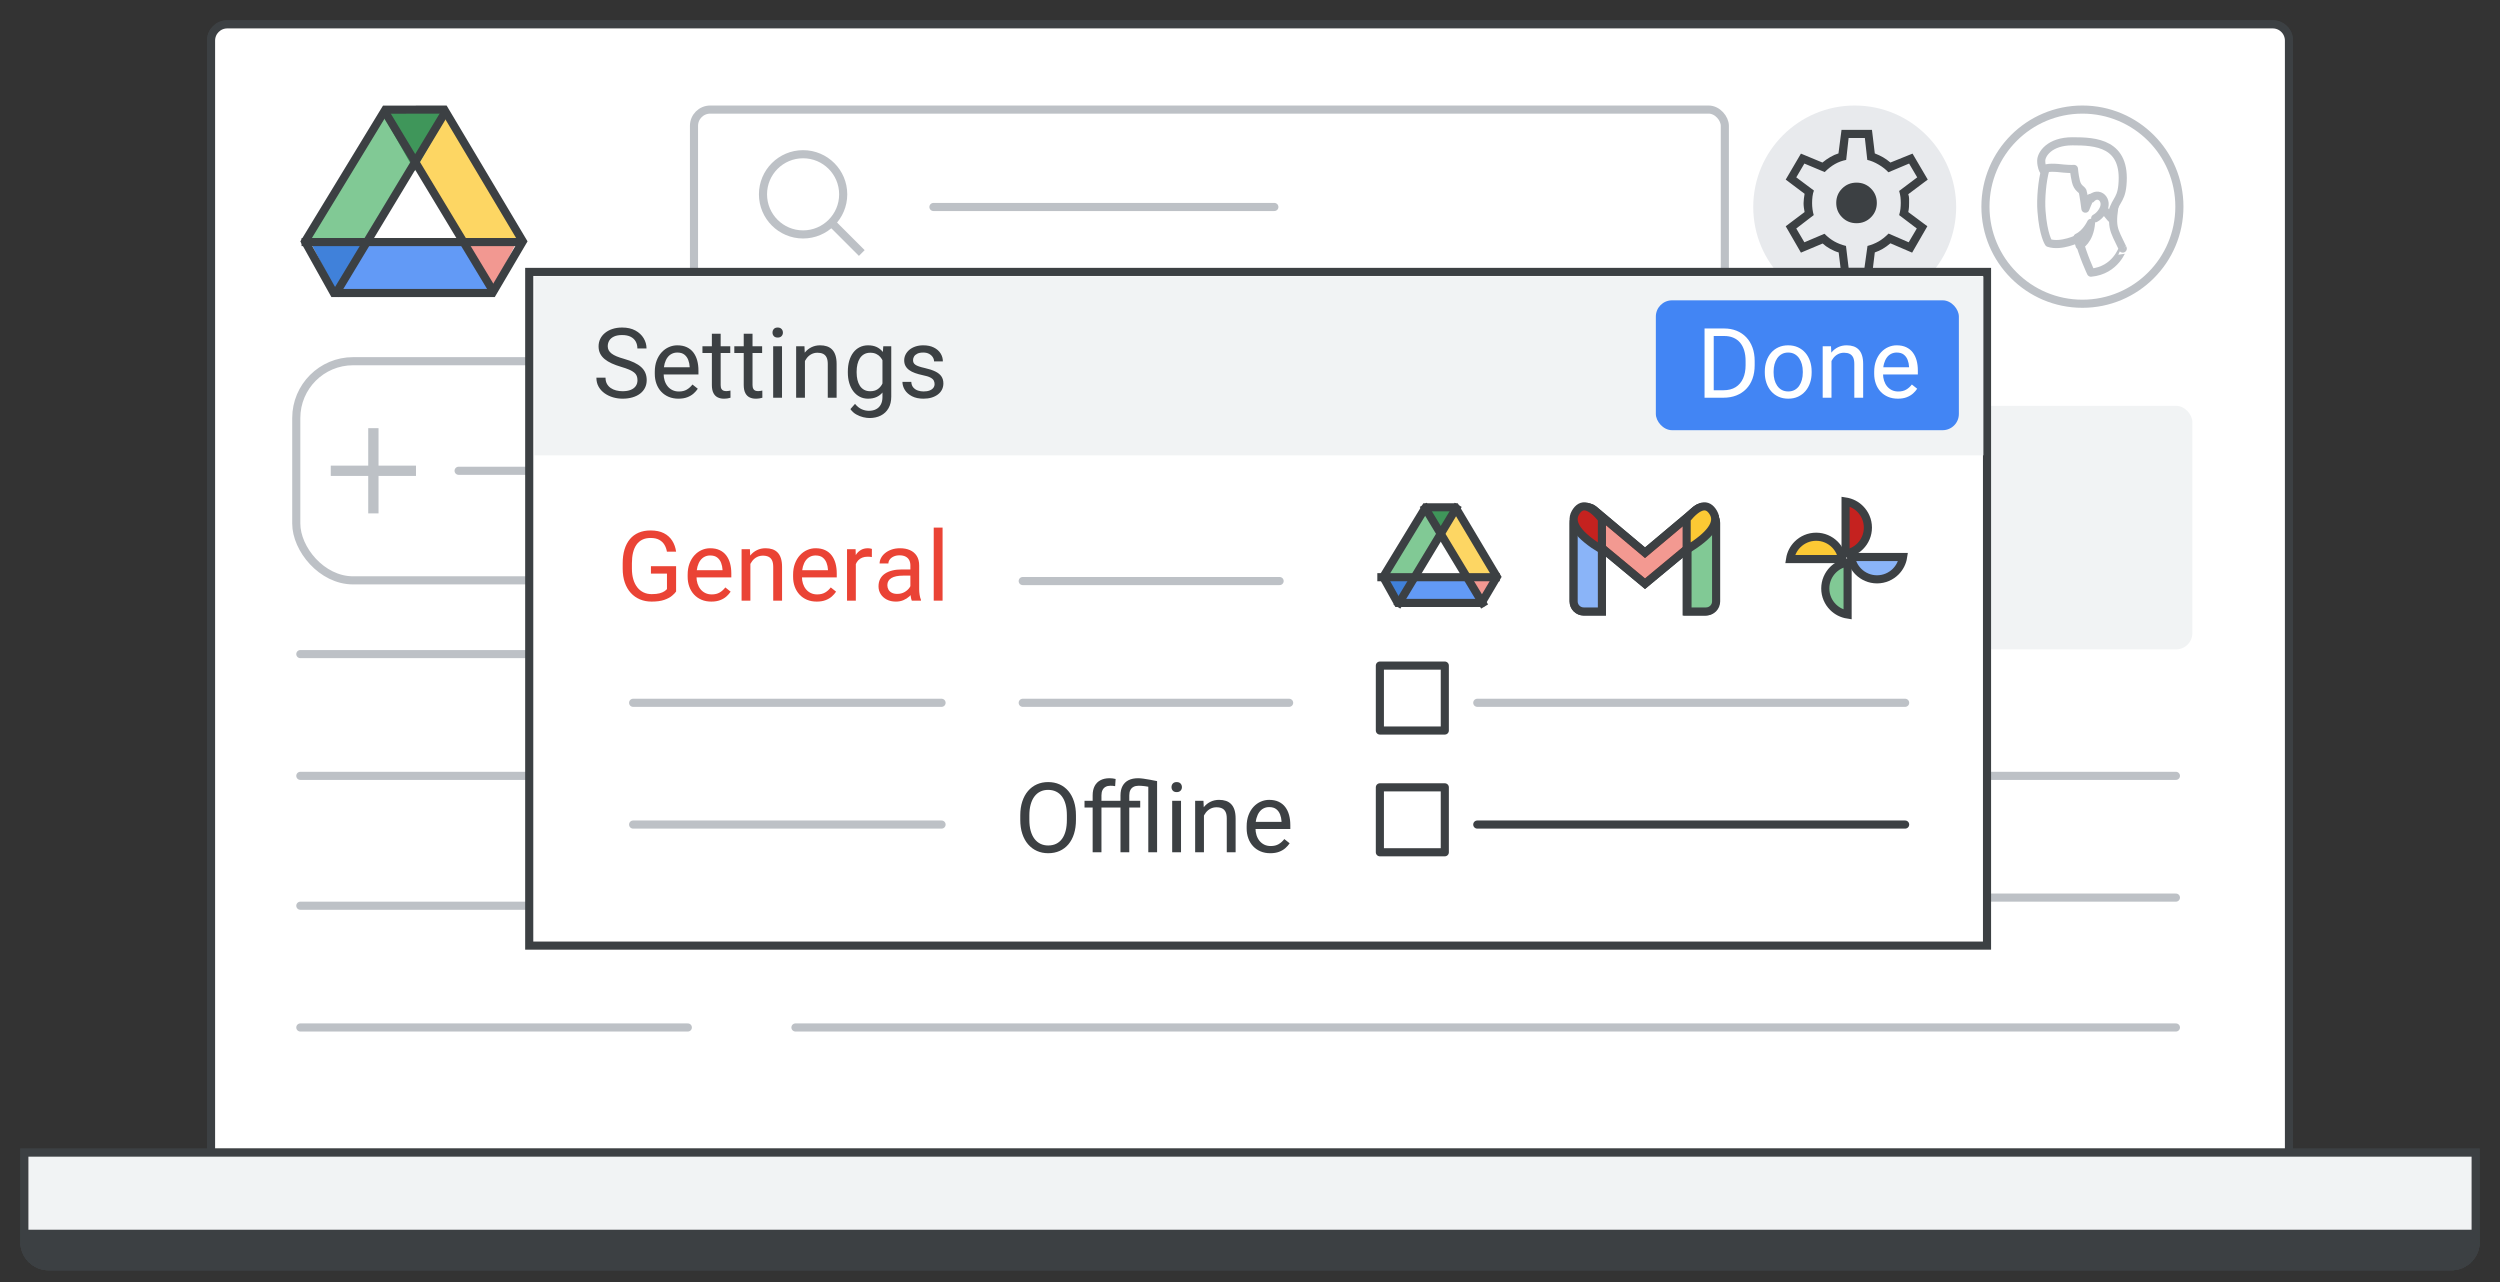 <?xml version="1.0" encoding="UTF-8"?>
<svg width="308px" height="158px" viewBox="0 0 308 158" version="1.1" xmlns="http://www.w3.org/2000/svg" xmlns:xlink="http://www.w3.org/1999/xlink">
    <rect x="0" y="0" width="308" height="158" fill="#333333" stroke="none"/>
    <title>drive-offline</title>
    <g id="drive-offline" stroke="none" stroke-width="1" fill="none" fill-rule="evenodd">
        <g id="laptop" transform="translate(3, 3)" stroke="#3C4043">
            <path d="M25,0 L277,0 C278.105,-2.02906125e-16 279,0.895 279,2 L279,139 L279,139 L23,139 L23,2 C23,0.895 23.895,2.02906125e-16 25,0 Z" id="Rectangle" fill="#FFFFFF" fill-rule="nonzero" stroke-linejoin="round"></path>
            <path d="M0,139 L302,139 L302,150 C302,151.657 300.657,153 299,153 L3,153 C1.343,153 2.02906125e-16,151.657 0,150 L0,139 L0,139 Z" id="Rectangle" fill="#F1F3F4"></path>
            <path d="M0,149 L302,149 L302,150 C302,151.657 300.657,153 299,153 L3,153 C1.343,153 2.02906125e-16,151.657 0,150 L0,149 L0,149 Z" id="Rectangle" fill="#3C4043"></path>
        </g>
        <g id="laptop" transform="translate(3, 3)" stroke="#3C4043">
            <path d="M25,0 L277,0 C278.105,-2.02906125e-16 279,0.895 279,2 L279,139 L279,139 L23,139 L23,2 C23,0.895 23.895,2.02906125e-16 25,0 Z" id="Rectangle" fill="#FFFFFF" fill-rule="nonzero" stroke-linejoin="round"></path>
            <path d="M0,139 L302,139 L302,150 C302,151.657 300.657,153 299,153 L3,153 C1.343,153 2.02906125e-16,151.657 0,150 L0,139 L0,139 Z" id="Rectangle" fill="#F1F3F4"></path>
            <path d="M0,149 L302,149 L302,150 C302,151.657 300.657,153 299,153 L3,153 C1.343,153 2.02906125e-16,151.657 0,150 L0,149 L0,149 Z" id="Rectangle" fill="#3C4043"></path>
        </g>
        <g id="screen" transform="translate(37, 13)">
            <g id="Logos/drive" transform="translate(0, -0)">
                <rect id="white-bg" fill="#FFFFFF" x="6.97" y="6.613" width="14" height="13.714"></rect>
                <g id="Group-44" transform="translate(0, -0)">
                    <g id="Group-6">
                        <g id="Group-5" transform="translate(1, 0.857)">
                            <polygon id="Triangle-Copy" fill="#4081DA" transform="translate(3.75, 19.132) scale(1, -1) translate(-3.75, -19.132) " points="3.75 15.522 7.5 22.742 0 22.742"></polygon>
                            <polygon id="Triangle-Copy" fill="#F29891" transform="translate(22.398, 18.903) scale(-1, -1) translate(-22.398, -18.903) " points="22.144 15.965 25.652 21.664 19.144 21.842"></polygon>
                            <polygon id="Path-15" fill="#FDD663" points="17.25 0 13.5 6.498 19.242 15.883 26.749 15.796"></polygon>
                            <polygon id="Path-15" fill="#629AF6" transform="translate(13.66, 20.748) rotate(-240) translate(-13.66, -20.748) " points="10.111 12.414 6.929 18.302 13.154 29.083 20.391 28.419"></polygon>
                            <polygon id="Path-15" fill="#81C995" transform="translate(6.624, 7.942) scale(-1, 1) translate(-6.624, -7.942) " points="3.75 0 3.40977246e-13 6.498 5.742 15.883 13.249 15.796"></polygon>
                            <polygon id="Triangle" fill="#3F965A" transform="translate(13.125, 3.61) scale(1, -1) translate(-13.125, -3.61) " points="13.102 0 17.25 7.22 9 7.22"></polygon>
                        </g>
                        <path d="M17.738,0.5 C19.269,3.081 22.494,8.492 27.412,16.735 L23.67,23.099 L4.122,23.099 L0.579,16.755 L10.466,0.512 Z" id="Triangle" stroke="#3C4043"></path>
                        <line x1="0.652" y1="16.822" x2="26.652" y2="16.822" id="Line-13" stroke="#3C4043" stroke-linecap="square"></line>
                    </g>
                    <line x1="4.652" y1="22.699" x2="17.652" y2="1.148" id="Line-14" stroke="#3C4043" stroke-linecap="square"></line>
                    <line x1="10.652" y1="22.699" x2="23.652" y2="1.148" id="Line-14" stroke="#3C4043" stroke-linecap="square" transform="translate(17.152, 11.924) scale(-1, 1) translate(-17.152, -11.924) "></line>
                </g>
            </g>
            <line x1="0" y1="67.585" x2="47.74" y2="67.585" id="Stroke-205-Copy-3" stroke="#BDC1C6" stroke-linecap="round" stroke-linejoin="round"></line>
            <line x1="0" y1="82.585" x2="47.74" y2="82.585" id="Stroke-205-Copy-2" stroke="#BDC1C6" stroke-linecap="round" stroke-linejoin="round"></line>
            <line x1="0" y1="98.585" x2="47.74" y2="98.585" id="Stroke-205-Copy" stroke="#BDC1C6" stroke-linecap="round" stroke-linejoin="round"></line>
            <line x1="61" y1="82.585" x2="231.073" y2="82.585" id="Stroke-205-Copy-3" stroke="#BDC1C6" stroke-linecap="round" stroke-linejoin="round"></line>
            <line x1="61" y1="97.585" x2="231.073" y2="97.585" id="Stroke-205-Copy-2" stroke="#BDC1C6" stroke-linecap="round" stroke-linejoin="round"></line>
            <line x1="61" y1="113.585" x2="231.073" y2="113.585" id="Stroke-205-Copy" stroke="#BDC1C6" stroke-linecap="round" stroke-linejoin="round"></line>
            <line x1="0" y1="113.585" x2="47.74" y2="113.585" id="Stroke-205-Copy" stroke="#BDC1C6" stroke-linecap="round" stroke-linejoin="round"></line>
            <g id="People/profile7-greyscale" transform="translate(219.553, 12.461) scale(-1, 1) translate(-219.553, -12.461) translate(207.605, 0.5)">
                <g id="Group-22" transform="translate(0, -0)" fill="#FFFFFF" stroke="#BDC1C6">
                    <ellipse id="Oval" cx="11.947" cy="11.961" rx="11.947" ry="11.961"></ellipse>
                </g>
                <path d="M10.897,20.093 C10.897,20.093 11.922,17.943 12.425,15.875 C12.425,15.875 14.576,16.94 16.104,16.428 C16.104,16.428 16.767,15.486 16.988,12.516 C17.109,11.022 16.908,8.749 16.506,7.356 C16.064,5.78 14.556,4.715 12.083,5.104 C8.726,5.616 7.178,7.5 7.801,10.755 C8.525,14.626 8.143,14.626 6.977,17.124 C6.997,17.103 7.821,19.806 10.897,20.093" id="Fill-1" fill="#FFFFFF"></path>
                <path d="M10.897,20.093 C10.897,20.093 11.922,17.943 12.425,15.875 C12.425,15.875 14.576,16.94 16.104,16.428 C16.104,16.428 16.767,15.486 16.988,12.516 C17.109,11.022 16.908,8.749 16.506,7.356 C16.064,5.78 14.556,4.715 12.083,5.104 C8.726,5.616 7.178,7.5 7.801,10.755 C8.525,14.626 8.143,14.626 6.977,17.124 C6.997,17.103 7.821,19.806 10.897,20.093 Z" id="Stroke-3" stroke="#BDC1C6" stroke-linecap="round" stroke-linejoin="round"></path>
                <path d="M12.296,16.744 C12.296,16.744 11.065,16.164 10.884,13.953 C10.884,13.953 11.489,15.271 12.558,15.762 C12.558,15.762 12.498,16.007 12.457,16.208 C12.377,16.432 12.296,16.744 12.296,16.744" id="Fill-5" fill="#BDC1C6"></path>
                <path d="M12.296,16.744 C12.296,16.744 11.065,16.164 10.884,13.953 C10.884,13.953 11.489,15.271 12.558,15.762 C12.558,15.762 12.498,16.007 12.457,16.208 C12.377,16.432 12.296,16.744 12.296,16.744 Z" id="Stroke-7" stroke="#BDC1C6" stroke-linecap="round" stroke-linejoin="round"></path>
                <path d="M8.413,13.395 C8.413,13.395 9.422,12.268 9.623,11.715 C9.784,11.325 10.43,10.998 10.772,10.875 C10.893,10.834 11.014,10.875 11.055,10.998 C11.216,11.325 11.498,11.961 11.579,12.207 C11.579,12.207 11.821,10.321 11.922,10.076 C12.023,9.83 12.547,9.706 12.749,8.846 C12.95,7.985 12.991,7.309 12.991,7.309 C12.991,7.309 13.353,7.35 14.261,7.268 C15.148,7.165 16.459,7.042 16.781,7.452 C16.781,7.452 17.023,7.022 17.023,6.305 C17.023,5.505 16.011,3.907 13.168,3.907 C10.325,3.907 6.518,4.112 7.022,9.338 C7.22,11.387 8.071,11.182 8.413,13.395" id="Fill-9" fill="#FFFFFF"></path>
                <path d="M8.413,13.395 C8.413,13.395 9.422,12.268 9.623,11.715 C9.784,11.325 10.43,10.998 10.772,10.875 C10.893,10.834 11.014,10.875 11.055,10.998 C11.216,11.325 11.498,11.961 11.579,12.207 C11.579,12.207 11.821,10.321 11.922,10.076 C12.023,9.83 12.547,9.706 12.749,8.846 C12.95,7.985 12.991,7.309 12.991,7.309 C12.991,7.309 13.353,7.35 14.261,7.268 C15.148,7.165 16.459,7.042 16.781,7.452 C16.781,7.452 17.023,7.022 17.023,6.305 C17.023,5.505 16.011,3.907 13.168,3.907 C10.325,3.907 6.518,4.112 7.022,9.338 C7.22,11.387 8.071,11.182 8.413,13.395 Z" id="Stroke-11" stroke="#BDC1C6" stroke-linecap="round" stroke-linejoin="round"></path>
                <path d="M10.884,11 C10.884,11 10.521,10.54 10.013,10.612 C9.504,10.685 9.166,11.193 9.214,11.75 C9.238,12.306 9.771,13.081 10.376,13.395" id="Fill-13" fill="#FFFFFF"></path>
                <path d="M10.884,11 C10.884,11 10.521,10.54 10.013,10.612 C9.504,10.685 9.166,11.193 9.214,11.75 C9.238,12.306 9.771,13.081 10.376,13.395" id="Stroke-15" stroke="#BDC1C6" stroke-linecap="round" stroke-linejoin="round"></path>
            </g>
        </g>
        <g id="group" transform="translate(36.5, 44.5)" stroke="#BDC1C6">
            <rect id="Rectangle-Copy" fill="#FFFFFF" x="0" y="0" width="48" height="27" rx="7"></rect>
            <line x1="20" y1="13.5" x2="43" y2="13.5" id="Line-27" stroke-linecap="round"></line>
            <g id="add_BASELINE_P900_FILL0_wght200_GRAD0_opsz24" transform="translate(4.5, 8.5)" fill="#BDC1C6" fill-rule="nonzero" stroke-width="0.5">
                <polygon id="Path" points="4.615 10 4.615 5.385 0 5.385 0 4.615 4.615 4.615 4.615 0 5.385 0 5.385 4.615 10 4.615 10 5.385 5.385 5.385 5.385 10"></polygon>
            </g>
        </g>
        <circle id="Oval" fill="#E8EAED" cx="228.5" cy="25.5" r="12.5"></circle>
        <path d="M226.875,34 L226.525,31.1 C226.208,31.017 225.863,30.871 225.488,30.663 C225.113,30.454 224.8,30.233 224.55,30 L221.875,31.125 L220,27.875 L222.325,26.125 C222.292,25.958 222.262,25.779 222.238,25.587 C222.213,25.396 222.2,25.208 222.2,25.025 C222.2,24.858 222.213,24.679 222.238,24.488 C222.262,24.296 222.292,24.092 222.325,23.875 L220,22.125 L221.875,18.925 L224.525,20.025 C224.825,19.775 225.146,19.55 225.488,19.35 C225.829,19.15 226.167,19 226.5,18.9 L226.875,16 L230.625,16 L230.975,18.9 C231.358,19.05 231.696,19.208 231.988,19.375 C232.279,19.542 232.583,19.758 232.9,20.025 L235.625,18.925 L237.5,22.125 L235.1,23.925 C235.167,24.125 235.2,24.312 235.2,24.488 C235.2,24.663 235.2,24.833 235.2,25 C235.2,25.15 235.196,25.312 235.188,25.488 C235.179,25.663 235.15,25.875 235.1,26.125 L237.45,27.875 L235.575,31.125 L232.9,29.975 C232.583,30.242 232.271,30.467 231.963,30.65 C231.654,30.833 231.325,30.983 230.975,31.1 L230.625,34 L226.875,34 Z M228.725,27.5 C229.425,27.5 230.017,27.258 230.5,26.775 C230.983,26.292 231.225,25.7 231.225,25 C231.225,24.3 230.983,23.708 230.5,23.225 C230.017,22.742 229.425,22.5 228.725,22.5 C228.025,22.5 227.433,22.742 226.95,23.225 C226.467,23.708 226.225,24.3 226.225,25 C226.225,25.7 226.467,26.292 226.95,26.775 C227.433,27.258 228.025,27.5 228.725,27.5 Z M227.75,33 L229.7,33 L230.075,30.3 C230.575,30.167 231.029,29.983 231.438,29.75 C231.846,29.517 232.258,29.192 232.675,28.775 L235.15,29.85 L236.15,28.15 L233.975,26.5 C234.058,26.217 234.113,25.954 234.137,25.712 C234.162,25.471 234.175,25.233 234.175,25 C234.175,24.75 234.162,24.512 234.137,24.288 C234.113,24.062 234.058,23.808 233.975,23.525 L236.2,21.85 L235.2,20.15 L232.65,21.225 C232.35,20.892 231.954,20.579 231.463,20.288 C230.971,19.996 230.5,19.8 230.05,19.7 L229.75,17 L227.75,17 L227.45,19.7 C226.95,19.8 226.488,19.971 226.062,20.212 C225.637,20.454 225.217,20.783 224.8,21.2 L222.3,20.15 L221.3,21.85 L223.475,23.475 C223.392,23.692 223.333,23.933 223.3,24.2 C223.267,24.467 223.25,24.742 223.25,25.025 C223.25,25.275 223.267,25.525 223.3,25.775 C223.333,26.025 223.383,26.267 223.45,26.5 L221.3,28.15 L222.3,29.85 L224.775,28.8 C225.175,29.2 225.583,29.517 226,29.75 C226.417,29.983 226.892,30.167 227.425,30.3 L227.75,33 Z" id="Shape" fill="#3C4043" fill-rule="nonzero"></path>
        <g id="search" transform="translate(85, 13)" stroke="#BDC1C6">
            <rect id="Rectangle" fill="#FFFFFF" x="0.5" y="0.5" width="127" height="23" rx="2"></rect>
            <line x1="30" y1="12.5" x2="72" y2="12.5" id="Line-2" stroke-linecap="round" stroke-linejoin="round"></line>
            <g id="Group" transform="translate(9, 6)">
                <circle id="Oval" cx="4.941" cy="4.941" r="4.941"></circle>
                <line x1="8.824" y1="8.824" x2="11.818" y2="11.818" id="Line-6" stroke-linecap="square"></line>
            </g>
        </g>
        <rect id="Rectangle" fill="#F1F3F4" x="97" y="50" width="34.099" height="30" rx="2"></rect>
        <rect id="Rectangle" fill="#F1F3F4" x="143" y="50" width="34.099" height="30" rx="2"></rect>
        <rect id="Rectangle" fill="#F1F3F4" x="190" y="50" width="34.099" height="30" rx="2"></rect>
        <rect id="Rectangle" fill="#F1F3F4" x="236" y="50" width="34.099" height="30" rx="2"></rect>
        <rect id="Rectangle" stroke="#3C4043" fill="#FFFFFF" x="65.2" y="33.5" width="179.6" height="83"></rect>
        <rect id="Rectangle" fill="#F1F3F4" x="65.854" y="34.05" width="178.5" height="22.05"></rect>
        <rect id="Rectangle" fill="#4285F4" x="204" y="37" width="37.333" height="16" rx="2"></rect>
        <g id="photos" transform="translate(220, 61.25)" stroke="#3C4043">
            <path d="M8.75,2.375 C9.647,2.375 10.46,2.739 11.048,3.327 C11.525,3.804 11.854,4.428 11.962,5.125 L5.538,5.125 C5.646,4.428 5.975,3.804 6.452,3.327 C7.04,2.739 7.853,2.375 8.75,2.375 Z" id="Oval" fill="#C5221F" transform="translate(8.75, 3.75) rotate(-270) translate(-8.75, -3.75) "></path>
            <path d="M3.75,4.875 C4.647,4.875 5.46,5.239 6.048,5.827 C6.525,6.304 6.854,6.928 6.962,7.625 L0.538,7.625 C0.646,6.928 0.975,6.304 1.452,5.827 C2.04,5.239 2.853,4.875 3.75,4.875 Z" id="Oval" fill="#FCC934"></path>
            <path d="M6.25,9.875 C7.147,9.875 7.96,10.239 8.548,10.827 C9.025,11.304 9.354,11.928 9.462,12.625 L3.038,12.625 C3.146,11.928 3.475,11.304 3.952,10.827 C4.54,10.239 5.353,9.875 6.25,9.875 Z" id="Oval" fill="#81C995" transform="translate(6.25, 11.25) rotate(-90) translate(-6.25, -11.25) "></path>
            <path d="M11.25,7.375 C12.147,7.375 12.96,7.739 13.548,8.327 C14.025,8.804 14.354,9.428 14.462,10.125 L8.038,10.125 C8.146,9.428 8.475,8.804 8.952,8.327 C9.54,7.739 10.353,7.375 11.25,7.375 Z" id="Oval" fill="#8AB4F8" transform="translate(11.25, 8.75) scale(1, -1) translate(-11.25, -8.75) "></path>
        </g>
        <g id="Logos/gmail" transform="translate(193.871, 62.382)">
            <g id="Group-6" transform="translate(0, 0)">
                <g id="white-bg" fill="#FFFFFF">
                    <path d="M1.244,0.792 L2.241,0.792 C2.928,0.792 3.485,1.349 3.485,2.035 L3.485,12.954 L3.485,12.954 L1.244,12.954 C0.557,12.954 7.77175289e-16,12.397 0,11.71 L0,2.035 C-3.06162586e-16,1.349 0.557,0.792 1.244,0.792 Z" id="Rectangle" stroke="#3C4043"></path>
                    <path d="M15.167,0.792 L16.197,0.792 C16.884,0.792 17.441,1.349 17.441,2.035 L17.441,11.71 C17.441,12.397 16.884,12.954 16.197,12.954 L13.924,12.954 L13.924,12.954 L13.924,2.035 C13.924,1.349 14.48,0.792 15.167,0.792 Z" id="Rectangle" stroke="#3C4043"></path>
                    <path d="M15.139,0.385 C15.681,-0.038 16.462,0.059 16.885,0.6 L17.194,0.995 C17.607,1.525 17.525,2.288 17.007,2.718 L8.794,9.533 L0.58,2.718 C0.063,2.288 -0.02,1.525 0.394,0.995 L0.703,0.6 C1.126,0.059 1.907,-0.038 2.448,0.385 C2.46,0.394 2.472,0.404 2.483,0.413 L8.793,5.713 L15.105,0.413 C15.11,0.408 15.116,0.404 15.122,0.399 Z" id="Combined-Shape" stroke="#3C4043"></path>
                    <path d="M13.924,5.353 L13.924,1.552 C15.389,-0.222 16.489,-0.475 17.221,0.792 C17.954,2.059 16.855,3.579 13.924,5.353 Z" id="Path-4"></path>
                    <path d="M0,5.353 L0,1.552 C1.466,-0.222 2.565,-0.475 3.298,0.792 C4.031,2.059 2.931,3.579 0,5.353 Z" id="Path-4" transform="translate(1.759, 2.676) scale(-1, 1) translate(-1.759, -2.676) "></path>
                </g>
                <g id="color-logo" stroke="#3C4043">
                    <path d="M1.244,0.792 L2.241,0.792 C2.928,0.792 3.485,1.349 3.485,2.035 L3.485,12.954 L3.485,12.954 L1.244,12.954 C0.557,12.954 8.41179808e-17,12.397 0,11.71 L0,2.035 C-8.41179808e-17,1.349 0.557,0.792 1.244,0.792 Z" id="Rectangle" fill="#8AB4F8"></path>
                    <path d="M15.272,0.792 L16.311,0.792 C16.998,0.792 17.555,1.349 17.555,2.035 L17.555,11.71 C17.555,12.397 16.998,12.954 16.311,12.954 L14.029,12.954 L14.029,12.954 L14.029,2.035 C14.029,1.349 14.586,0.792 15.272,0.792 Z" id="Rectangle" fill="#81C995"></path>
                    <path d="M15.139,0.385 C15.681,-0.038 16.462,0.059 16.885,0.6 L17.194,0.995 C17.607,1.525 17.525,2.288 17.007,2.718 L8.794,9.533 L0.58,2.718 C0.063,2.288 -0.02,1.525 0.394,0.995 L0.703,0.6 C1.126,0.059 1.907,-0.038 2.448,0.385 C2.46,0.394 2.472,0.404 2.483,0.413 L8.794,5.714 L15.105,0.413 C15.11,0.408 15.116,0.404 15.122,0.399 Z" id="Combined-Shape" fill-opacity="0.54" fill="#EA4335"></path>
                    <path d="M13.924,5.353 L13.924,1.552 C15.389,-0.222 16.489,-0.475 17.221,0.792 C17.954,2.059 16.855,3.579 13.924,5.353 Z" id="Path-4" fill="#FCC934"></path>
                    <path d="M0,5.353 L0,1.552 C1.452,-0.222 2.541,-0.475 3.267,0.792 C3.993,2.059 2.904,3.579 0,5.353 Z" id="Path-4" fill="#C5221F" transform="translate(1.742, 2.676) scale(-1, 1) translate(-1.742, -2.676) "></path>
                </g>
            </g>
        </g>
        <g id="Logos/drive" transform="translate(169.833, 62)">
            <rect id="white-bg" fill="#FFFFFF" x="3.775" y="3.582" width="7.583" height="7.429"></rect>
            <g id="Group-44" transform="translate(0, 0)">
                <g id="Group-6">
                    <g id="Group-5" transform="translate(0.542, 0.464)">
                        <polygon id="Triangle-Copy" fill="#4081DA" transform="translate(2.031, 10.363) scale(1, -1) translate(-2.031, -10.363) " points="2.031 8.408 4.062 12.319 0 12.319"></polygon>
                        <polygon id="Triangle-Copy" fill="#F29891" transform="translate(12.132, 10.239) scale(-1, -1) translate(-12.132, -10.239) " points="11.995 8.647 13.895 11.735 10.37 11.831"></polygon>
                        <polygon id="Path-15" fill="#FDD663" points="9.344 0 7.312 3.52 10.423 8.604 14.489 8.556"></polygon>
                        <polygon id="Path-15" fill="#629AF6" transform="translate(7.399, 11.239) rotate(-240) translate(-7.399, -11.239) " points="5.477 6.724 3.753 9.914 7.125 15.753 11.045 15.393"></polygon>
                        <polygon id="Path-15" fill="#81C995" transform="translate(3.588, 4.302) scale(-1, 1) translate(-3.588, -4.302) " points="2.031 0 1.84696008e-13 3.52 3.11 8.604 7.176 8.556"></polygon>
                        <polygon id="Triangle" fill="#3F965A" transform="translate(7.109, 1.955) scale(1, -1) translate(-7.109, -1.955) " points="7.097 0 9.344 3.911 4.875 3.911"></polygon>
                    </g>
                    <path d="M9.477,0.499 C10.324,1.926 12.027,4.784 14.587,9.073 L12.69,12.283 L2.367,12.283 L0.579,9.08 L5.802,0.5 Z" id="Triangle" stroke="#3C4043"></path>
                    <line x1="0.353" y1="9.112" x2="14.437" y2="9.112" id="Line-13" stroke="#3C4043" stroke-linecap="square"></line>
                </g>
                <line x1="2.52" y1="12.295" x2="9.562" y2="0.622" id="Line-14" stroke="#3C4043" stroke-linecap="square"></line>
                <line x1="5.77" y1="12.295" x2="12.812" y2="0.622" id="Line-14" stroke="#3C4043" stroke-linecap="square" transform="translate(9.291, 6.459) scale(-1, 1) translate(-9.291, -6.459) "></line>
            </g>
        </g>
        <g id="UI/checkbox-dark-grey" transform="translate(170, 97)" fill="#FFFFFF" stroke="#3C4043" stroke-linejoin="round">
            <rect id="Rectangle" x="0" y="0" width="8" height="8"></rect>
        </g>
        <line x1="78" y1="86.585" x2="116" y2="86.585" id="Stroke-205-Copy-3" stroke="#BDC1C6" stroke-linecap="round" stroke-linejoin="round"></line>
        <line x1="78" y1="101.585" x2="116" y2="101.585" id="Stroke-205-Copy-2" stroke="#BDC1C6" stroke-linecap="round" stroke-linejoin="round"></line>
        <line x1="126" y1="71.585" x2="157.649" y2="71.585" id="Stroke-205-Copy-3" stroke="#BDC1C6" stroke-linecap="round" stroke-linejoin="round"></line>
        <line x1="126" y1="86.585" x2="158.821" y2="86.585" id="Stroke-205-Copy-3" stroke="#BDC1C6" stroke-linecap="round" stroke-linejoin="round"></line>
        <line x1="182" y1="101.585" x2="234.713" y2="101.585" id="Stroke-205-Copy-2" stroke="#3C4043" stroke-linecap="round" stroke-linejoin="round"></line>
        <g id="UI/checkbox-dark-grey" transform="translate(170, 82)" fill="#FFFFFF" stroke="#3C4043" stroke-linejoin="round">
            <rect id="Rectangle" x="0" y="0" width="8" height="8"></rect>
        </g>
        <line x1="182" y1="86.585" x2="234.713" y2="86.585" id="Stroke-205-Copy-2" stroke="#BDC1C6" stroke-linecap="round" stroke-linejoin="round"></line>
        <g id="Offline-Copy" transform="translate(125.697, 95.877)" fill="#3C4043" fill-rule="nonzero">
            <path d="M6.861,4.588 L6.861,5.127 C6.861,5.768 6.781,6.342 6.621,6.85 C6.461,7.357 6.23,7.789 5.93,8.145 C5.629,8.5 5.269,8.771 4.849,8.959 C4.429,9.146 3.959,9.24 3.439,9.24 C2.936,9.24 2.474,9.146 2.054,8.959 C1.634,8.771 1.271,8.5 0.964,8.145 C0.657,7.789 0.42,7.357 0.252,6.85 C0.084,6.342 0,5.768 0,5.127 L0,4.588 C0,3.947 0.083,3.374 0.249,2.868 C0.415,2.362 0.65,1.931 0.955,1.573 C1.26,1.216 1.622,0.943 2.042,0.756 C2.462,0.568 2.924,0.475 3.428,0.475 C3.947,0.475 4.417,0.568 4.837,0.756 C5.257,0.943 5.618,1.216 5.921,1.573 C6.224,1.931 6.456,2.362 6.618,2.868 C6.78,3.374 6.861,3.947 6.861,4.588 Z M5.742,5.127 L5.742,4.576 C5.742,4.068 5.69,3.619 5.587,3.229 C5.483,2.838 5.332,2.51 5.133,2.244 C4.934,1.979 4.69,1.777 4.403,1.641 C4.116,1.504 3.791,1.436 3.428,1.436 C3.076,1.436 2.759,1.504 2.476,1.641 C2.192,1.777 1.95,1.979 1.749,2.244 C1.548,2.51 1.393,2.838 1.283,3.229 C1.174,3.619 1.119,4.068 1.119,4.576 L1.119,5.127 C1.119,5.639 1.174,6.091 1.283,6.483 C1.393,6.876 1.55,7.206 1.755,7.474 C1.96,7.741 2.204,7.943 2.487,8.08 C2.771,8.217 3.088,8.285 3.439,8.285 C3.807,8.285 4.133,8.217 4.418,8.08 C4.703,7.943 4.944,7.741 5.142,7.474 C5.339,7.206 5.488,6.876 5.59,6.483 C5.691,6.091 5.742,5.639 5.742,5.127 Z" id="Shape"></path>
            <path d="M10.002,9.123 L8.918,9.123 L8.918,2.115 C8.918,1.658 9.001,1.272 9.167,0.958 C9.333,0.644 9.572,0.405 9.885,0.243 C10.197,0.081 10.568,0 10.998,0 C11.123,0 11.249,0.008 11.376,0.023 C11.503,0.039 11.627,0.062 11.748,0.094 L11.689,0.979 C11.607,0.959 11.515,0.945 11.411,0.938 C11.308,0.93 11.205,0.926 11.104,0.926 C10.873,0.926 10.675,0.972 10.509,1.063 C10.343,1.155 10.217,1.289 10.131,1.465 C10.045,1.641 10.002,1.857 10.002,2.115 L10.002,9.123 Z M11.414,2.783 L11.414,3.615 L7.916,3.615 L7.916,2.783 L11.414,2.783 Z M13.43,9.123 L12.346,9.123 L12.346,2.115 C12.346,1.658 12.431,1.272 12.601,0.958 C12.771,0.644 13.017,0.405 13.339,0.243 C13.661,0.081 14.053,0 14.514,0 C14.686,0 14.901,0.018 15.161,0.053 C15.421,0.088 15.698,0.133 15.993,0.188 C16.288,0.242 16.576,0.299 16.857,0.357 L16.354,1.143 C15.982,1.072 15.648,1.019 15.352,0.981 C15.055,0.944 14.803,0.926 14.596,0.926 C14.342,0.926 14.128,0.972 13.954,1.063 C13.78,1.155 13.649,1.289 13.562,1.465 C13.474,1.641 13.43,1.857 13.43,2.115 L13.43,9.123 Z M15.773,9.123 L15.773,0.357 L16.857,0.357 L16.857,9.123 L15.773,9.123 Z M14.777,2.783 L14.777,3.615 L11.344,3.615 L11.344,2.783 L14.777,2.783 Z" id="Shape"></path>
            <path d="M19.805,2.783 L19.805,9.123 L18.715,9.123 L18.715,2.783 L19.805,2.783 Z M18.633,1.102 C18.633,0.926 18.687,0.777 18.794,0.656 C18.901,0.535 19.061,0.475 19.271,0.475 C19.479,0.475 19.638,0.535 19.749,0.656 C19.86,0.777 19.916,0.926 19.916,1.102 C19.916,1.27 19.86,1.413 19.749,1.532 C19.638,1.651 19.479,1.711 19.271,1.711 C19.061,1.711 18.901,1.651 18.794,1.532 C18.687,1.413 18.633,1.27 18.633,1.102 Z" id="Shape"></path>
            <path d="M22.629,4.137 L22.629,9.123 L21.545,9.123 L21.545,2.783 L22.57,2.783 L22.629,4.137 Z M22.371,5.713 L21.92,5.695 C21.924,5.262 21.988,4.86 22.113,4.491 C22.238,4.122 22.414,3.801 22.641,3.527 C22.867,3.254 23.138,3.042 23.452,2.892 C23.767,2.741 24.115,2.666 24.498,2.666 C24.811,2.666 25.092,2.708 25.342,2.792 C25.592,2.876 25.806,3.01 25.983,3.193 C26.161,3.377 26.297,3.614 26.391,3.905 C26.484,4.196 26.531,4.551 26.531,4.969 L26.531,9.123 L25.441,9.123 L25.441,4.957 C25.441,4.625 25.393,4.358 25.295,4.157 C25.197,3.956 25.055,3.81 24.867,3.718 C24.68,3.626 24.449,3.58 24.176,3.58 C23.906,3.58 23.661,3.637 23.44,3.75 C23.22,3.863 23.03,4.02 22.872,4.219 C22.714,4.418 22.591,4.646 22.503,4.901 C22.415,5.157 22.371,5.428 22.371,5.713 Z" id="Shape"></path>
            <path d="M30.803,9.24 C30.361,9.24 29.962,9.165 29.604,9.015 C29.247,8.864 28.94,8.652 28.685,8.379 C28.429,8.105 28.232,7.781 28.096,7.406 C27.959,7.031 27.891,6.621 27.891,6.176 L27.891,5.93 C27.891,5.414 27.967,4.954 28.119,4.55 C28.271,4.146 28.479,3.803 28.74,3.521 C29.002,3.24 29.299,3.027 29.631,2.883 C29.963,2.738 30.307,2.666 30.662,2.666 C31.115,2.666 31.507,2.744 31.837,2.9 C32.167,3.057 32.438,3.274 32.648,3.554 C32.859,3.833 33.016,4.161 33.117,4.538 C33.219,4.915 33.27,5.326 33.27,5.771 L33.27,6.258 L28.535,6.258 L28.535,5.373 L32.186,5.373 L32.186,5.291 C32.17,5.01 32.112,4.736 32.013,4.471 C31.913,4.205 31.756,3.986 31.541,3.814 C31.326,3.643 31.033,3.557 30.662,3.557 C30.416,3.557 30.189,3.608 29.982,3.712 C29.775,3.815 29.598,3.969 29.449,4.172 C29.301,4.375 29.186,4.623 29.104,4.916 C29.021,5.209 28.98,5.547 28.98,5.93 L28.98,6.176 C28.98,6.477 29.022,6.759 29.106,7.022 C29.19,7.286 29.313,7.518 29.476,7.717 C29.638,7.916 29.835,8.072 30.067,8.186 C30.3,8.299 30.564,8.355 30.861,8.355 C31.244,8.355 31.568,8.277 31.834,8.121 C32.1,7.965 32.332,7.756 32.531,7.494 L33.188,8.016 C33.051,8.223 32.877,8.42 32.666,8.607 C32.455,8.795 32.196,8.947 31.89,9.064 C31.583,9.182 31.221,9.24 30.803,9.24 Z" id="Path"></path>
        </g>
        <g id="General-Copy" transform="translate(76.715, 65)" fill="#EA4335" fill-rule="nonzero">
            <path d="M6.58,4.752 L6.58,7.875 C6.475,8.031 6.307,8.206 6.076,8.399 C5.846,8.593 5.528,8.761 5.124,8.903 C4.72,9.046 4.199,9.117 3.562,9.117 C3.043,9.117 2.565,9.026 2.13,8.845 C1.694,8.663 1.317,8.397 0.999,8.048 C0.681,7.698 0.435,7.272 0.261,6.771 C0.087,6.269 0,5.699 0,5.062 L0,4.4 C0,3.764 0.075,3.195 0.226,2.695 C0.376,2.195 0.598,1.771 0.891,1.421 C1.184,1.071 1.543,0.806 1.969,0.624 C2.395,0.442 2.883,0.352 3.434,0.352 C4.086,0.352 4.632,0.464 5.071,0.688 C5.511,0.913 5.854,1.223 6.103,1.617 C6.351,2.012 6.51,2.461 6.58,2.965 L5.449,2.965 C5.398,2.656 5.298,2.375 5.147,2.121 C4.997,1.867 4.783,1.663 4.506,1.509 C4.229,1.354 3.871,1.277 3.434,1.277 C3.039,1.277 2.697,1.35 2.408,1.494 C2.119,1.639 1.881,1.846 1.693,2.115 C1.506,2.385 1.366,2.711 1.274,3.094 C1.183,3.477 1.137,3.908 1.137,4.389 L1.137,5.062 C1.137,5.555 1.194,5.994 1.31,6.381 C1.425,6.768 1.59,7.097 1.805,7.368 C2.02,7.64 2.276,7.846 2.575,7.986 C2.874,8.127 3.205,8.197 3.568,8.197 C3.971,8.197 4.297,8.163 4.547,8.095 C4.797,8.026 4.992,7.944 5.133,7.849 C5.273,7.753 5.381,7.662 5.455,7.576 L5.455,5.666 L3.48,5.666 L3.48,4.752 L6.58,4.752 Z" id="Path"></path>
            <path d="M10.916,9.117 C10.475,9.117 10.075,9.042 9.718,8.892 C9.36,8.741 9.054,8.529 8.798,8.256 C8.542,7.982 8.346,7.658 8.209,7.283 C8.072,6.908 8.004,6.498 8.004,6.053 L8.004,5.807 C8.004,5.291 8.08,4.831 8.232,4.427 C8.385,4.022 8.592,3.68 8.854,3.398 C9.115,3.117 9.412,2.904 9.744,2.76 C10.076,2.615 10.42,2.543 10.775,2.543 C11.229,2.543 11.62,2.621 11.95,2.777 C12.28,2.934 12.551,3.151 12.762,3.431 C12.973,3.71 13.129,4.038 13.23,4.415 C13.332,4.792 13.383,5.203 13.383,5.648 L13.383,6.135 L8.648,6.135 L8.648,5.25 L12.299,5.25 L12.299,5.168 C12.283,4.887 12.226,4.613 12.126,4.348 C12.026,4.082 11.869,3.863 11.654,3.691 C11.439,3.52 11.146,3.434 10.775,3.434 C10.529,3.434 10.303,3.485 10.096,3.589 C9.889,3.692 9.711,3.846 9.562,4.049 C9.414,4.252 9.299,4.5 9.217,4.793 C9.135,5.086 9.094,5.424 9.094,5.807 L9.094,6.053 C9.094,6.354 9.136,6.636 9.22,6.899 C9.304,7.163 9.427,7.395 9.589,7.594 C9.751,7.793 9.948,7.949 10.181,8.062 C10.413,8.176 10.678,8.232 10.975,8.232 C11.357,8.232 11.682,8.154 11.947,7.998 C12.213,7.842 12.445,7.633 12.645,7.371 L13.301,7.893 C13.164,8.1 12.99,8.297 12.779,8.484 C12.568,8.672 12.31,8.824 12.003,8.941 C11.696,9.059 11.334,9.117 10.916,9.117 Z" id="Path"></path>
            <path d="M15.732,4.014 L15.732,9 L14.648,9 L14.648,2.66 L15.674,2.66 L15.732,4.014 Z M15.475,5.59 L15.023,5.572 C15.027,5.139 15.092,4.737 15.217,4.368 C15.342,3.999 15.518,3.678 15.744,3.404 C15.971,3.131 16.241,2.919 16.556,2.769 C16.87,2.618 17.219,2.543 17.602,2.543 C17.914,2.543 18.195,2.585 18.445,2.669 C18.695,2.753 18.909,2.887 19.087,3.07 C19.265,3.254 19.4,3.491 19.494,3.782 C19.588,4.073 19.635,4.428 19.635,4.846 L19.635,9 L18.545,9 L18.545,4.834 C18.545,4.502 18.496,4.235 18.398,4.034 C18.301,3.833 18.158,3.687 17.971,3.595 C17.783,3.503 17.553,3.457 17.279,3.457 C17.01,3.457 16.765,3.514 16.544,3.627 C16.323,3.74 16.134,3.896 15.976,4.096 C15.817,4.295 15.694,4.522 15.606,4.778 C15.519,5.034 15.475,5.305 15.475,5.59 Z" id="Shape"></path>
            <path d="M23.906,9.117 C23.465,9.117 23.065,9.042 22.708,8.892 C22.351,8.741 22.044,8.529 21.788,8.256 C21.532,7.982 21.336,7.658 21.199,7.283 C21.062,6.908 20.994,6.498 20.994,6.053 L20.994,5.807 C20.994,5.291 21.07,4.831 21.223,4.427 C21.375,4.022 21.582,3.68 21.844,3.398 C22.105,3.117 22.402,2.904 22.734,2.76 C23.066,2.615 23.41,2.543 23.766,2.543 C24.219,2.543 24.61,2.621 24.94,2.777 C25.271,2.934 25.541,3.151 25.752,3.431 C25.963,3.71 26.119,4.038 26.221,4.415 C26.322,4.792 26.373,5.203 26.373,5.648 L26.373,6.135 L21.639,6.135 L21.639,5.25 L25.289,5.25 L25.289,5.168 C25.273,4.887 25.216,4.613 25.116,4.348 C25.017,4.082 24.859,3.863 24.645,3.691 C24.43,3.52 24.137,3.434 23.766,3.434 C23.52,3.434 23.293,3.485 23.086,3.589 C22.879,3.692 22.701,3.846 22.553,4.049 C22.404,4.252 22.289,4.5 22.207,4.793 C22.125,5.086 22.084,5.424 22.084,5.807 L22.084,6.053 C22.084,6.354 22.126,6.636 22.21,6.899 C22.294,7.163 22.417,7.395 22.579,7.594 C22.741,7.793 22.938,7.949 23.171,8.062 C23.403,8.176 23.668,8.232 23.965,8.232 C24.348,8.232 24.672,8.154 24.938,7.998 C25.203,7.842 25.436,7.633 25.635,7.371 L26.291,7.893 C26.154,8.1 25.98,8.297 25.77,8.484 C25.559,8.672 25.3,8.824 24.993,8.941 C24.687,9.059 24.324,9.117 23.906,9.117 Z" id="Path"></path>
            <path d="M28.723,3.656 L28.723,9 L27.639,9 L27.639,2.66 L28.693,2.66 L28.723,3.656 Z M30.703,2.625 L30.697,3.633 C30.607,3.613 30.522,3.601 30.442,3.595 C30.362,3.589 30.271,3.586 30.17,3.586 C29.92,3.586 29.699,3.625 29.508,3.703 C29.316,3.781 29.154,3.891 29.021,4.031 C28.889,4.172 28.784,4.339 28.708,4.532 C28.632,4.726 28.582,4.938 28.559,5.168 L28.254,5.344 C28.254,4.961 28.292,4.602 28.368,4.266 C28.444,3.93 28.562,3.632 28.723,3.372 C28.883,3.112 29.087,2.909 29.335,2.763 C29.583,2.616 29.879,2.543 30.223,2.543 C30.301,2.543 30.391,2.552 30.492,2.569 C30.594,2.587 30.664,2.605 30.703,2.625 Z" id="Shape"></path>
            <path d="M35.443,7.916 L35.443,4.652 C35.443,4.402 35.394,4.185 35.294,3.999 C35.194,3.813 35.045,3.67 34.846,3.568 C34.646,3.467 34.4,3.416 34.107,3.416 C33.834,3.416 33.595,3.463 33.39,3.557 C33.185,3.65 33.024,3.773 32.909,3.926 C32.794,4.078 32.736,4.242 32.736,4.418 L31.652,4.418 C31.652,4.191 31.711,3.967 31.828,3.744 C31.945,3.521 32.114,3.319 32.335,3.138 C32.556,2.956 32.821,2.812 33.132,2.704 C33.442,2.597 33.789,2.543 34.172,2.543 C34.633,2.543 35.04,2.621 35.394,2.777 C35.747,2.934 36.024,3.169 36.226,3.483 C36.427,3.798 36.527,4.191 36.527,4.664 L36.527,7.617 C36.527,7.828 36.546,8.053 36.583,8.291 C36.62,8.529 36.676,8.734 36.75,8.906 L36.75,9 L35.619,9 C35.564,8.875 35.521,8.708 35.49,8.499 C35.459,8.29 35.443,8.096 35.443,7.916 Z M35.631,5.156 L35.643,5.918 L34.547,5.918 C34.238,5.918 33.963,5.942 33.721,5.991 C33.479,6.04 33.275,6.113 33.111,6.211 C32.947,6.309 32.822,6.431 32.736,6.577 C32.65,6.724 32.607,6.895 32.607,7.09 C32.607,7.289 32.652,7.471 32.742,7.635 C32.832,7.799 32.968,7.929 33.149,8.024 C33.331,8.12 33.555,8.168 33.82,8.168 C34.152,8.168 34.445,8.098 34.699,7.957 C34.953,7.816 35.155,7.645 35.306,7.441 C35.456,7.238 35.537,7.041 35.549,6.85 L36.012,7.371 C35.984,7.535 35.91,7.717 35.789,7.916 C35.668,8.115 35.507,8.306 35.306,8.487 C35.104,8.669 34.866,8.819 34.591,8.938 C34.315,9.058 34.006,9.117 33.662,9.117 C33.232,9.117 32.856,9.033 32.534,8.865 C32.212,8.697 31.962,8.472 31.784,8.188 C31.606,7.905 31.518,7.588 31.518,7.236 C31.518,6.896 31.584,6.597 31.717,6.337 C31.85,6.077 32.041,5.86 32.291,5.687 C32.541,5.513 32.842,5.381 33.193,5.291 C33.545,5.201 33.938,5.156 34.371,5.156 L35.631,5.156 Z" id="Shape"></path>
            <polygon id="Path" points="39.41 0 39.41 9 38.32 9 38.32 0"></polygon>
        </g>
        <g id="Done-Copy" transform="translate(210, 40.469)" fill="#FFFFFF" fill-rule="nonzero">
            <path d="M2.309,8.531 L0.527,8.531 L0.539,7.611 L2.309,7.611 C2.918,7.611 3.426,7.483 3.832,7.228 C4.238,6.972 4.544,6.612 4.749,6.149 C4.954,5.687 5.057,5.145 5.057,4.523 L5.057,4.002 C5.057,3.514 4.998,3.079 4.881,2.698 C4.764,2.317 4.592,1.995 4.365,1.731 C4.139,1.468 3.862,1.268 3.536,1.131 C3.21,0.994 2.836,0.926 2.414,0.926 L0.492,0.926 L0.492,0 L2.414,0 C2.973,0 3.482,0.093 3.943,0.278 C4.404,0.464 4.802,0.731 5.136,1.081 C5.47,1.431 5.727,1.853 5.906,2.347 C6.086,2.841 6.176,3.396 6.176,4.014 L6.176,4.523 C6.176,5.141 6.086,5.696 5.906,6.19 C5.727,6.685 5.468,7.105 5.13,7.453 C4.792,7.801 4.386,8.067 3.911,8.253 C3.437,8.438 2.902,8.531 2.309,8.531 Z M1.131,0 L1.131,8.531 L0,8.531 L0,0 L1.131,0 Z" id="Shape"></path>
            <path d="M7.424,5.432 L7.424,5.297 C7.424,4.84 7.49,4.415 7.623,4.022 C7.756,3.63 7.947,3.288 8.197,2.997 C8.447,2.706 8.75,2.479 9.105,2.317 C9.461,2.155 9.859,2.074 10.301,2.074 C10.746,2.074 11.147,2.155 11.505,2.317 C11.862,2.479 12.167,2.706 12.419,2.997 C12.671,3.288 12.863,3.63 12.996,4.022 C13.129,4.415 13.195,4.84 13.195,5.297 L13.195,5.432 C13.195,5.889 13.129,6.312 12.996,6.703 C12.863,7.094 12.671,7.435 12.419,7.726 C12.167,8.017 11.864,8.243 11.511,8.405 C11.157,8.567 10.758,8.648 10.312,8.648 C9.867,8.648 9.467,8.567 9.111,8.405 C8.756,8.243 8.452,8.017 8.2,7.726 C7.948,7.435 7.756,7.094 7.623,6.703 C7.49,6.312 7.424,5.889 7.424,5.432 Z M8.508,5.297 L8.508,5.432 C8.508,5.748 8.545,6.046 8.619,6.325 C8.693,6.604 8.806,6.852 8.956,7.066 C9.106,7.281 9.295,7.45 9.521,7.573 C9.748,7.696 10.012,7.758 10.312,7.758 C10.609,7.758 10.87,7.696 11.095,7.573 C11.319,7.45 11.506,7.281 11.654,7.066 C11.803,6.852 11.915,6.604 11.991,6.325 C12.067,6.046 12.105,5.748 12.105,5.432 L12.105,5.297 C12.105,4.984 12.067,4.688 11.991,4.409 C11.915,4.13 11.802,3.882 11.651,3.665 C11.501,3.448 11.313,3.277 11.089,3.152 C10.864,3.027 10.602,2.965 10.301,2.965 C10.004,2.965 9.743,3.027 9.519,3.152 C9.294,3.277 9.106,3.448 8.956,3.665 C8.806,3.882 8.693,4.13 8.619,4.409 C8.545,4.688 8.508,4.984 8.508,5.297 Z" id="Shape"></path>
            <path d="M15.639,3.545 L15.639,8.531 L14.555,8.531 L14.555,2.191 L15.58,2.191 L15.639,3.545 Z M15.381,5.121 L14.93,5.104 C14.934,4.67 14.998,4.269 15.123,3.899 C15.248,3.53 15.424,3.209 15.65,2.936 C15.877,2.662 16.147,2.45 16.462,2.3 C16.776,2.149 17.125,2.074 17.508,2.074 C17.82,2.074 18.102,2.116 18.352,2.2 C18.602,2.284 18.815,2.418 18.993,2.602 C19.171,2.785 19.307,3.022 19.4,3.313 C19.494,3.604 19.541,3.959 19.541,4.377 L19.541,8.531 L18.451,8.531 L18.451,4.365 C18.451,4.033 18.402,3.767 18.305,3.565 C18.207,3.364 18.064,3.218 17.877,3.126 C17.689,3.034 17.459,2.988 17.186,2.988 C16.916,2.988 16.671,3.045 16.45,3.158 C16.229,3.271 16.04,3.428 15.882,3.627 C15.724,3.826 15.601,4.054 15.513,4.31 C15.425,4.565 15.381,4.836 15.381,5.121 Z" id="Shape"></path>
            <path d="M23.812,8.648 C23.371,8.648 22.972,8.573 22.614,8.423 C22.257,8.272 21.95,8.061 21.694,7.787 C21.438,7.514 21.242,7.189 21.105,6.814 C20.969,6.439 20.9,6.029 20.9,5.584 L20.9,5.338 C20.9,4.822 20.977,4.362 21.129,3.958 C21.281,3.554 21.488,3.211 21.75,2.93 C22.012,2.648 22.309,2.436 22.641,2.291 C22.973,2.146 23.316,2.074 23.672,2.074 C24.125,2.074 24.517,2.152 24.847,2.309 C25.177,2.465 25.447,2.683 25.658,2.962 C25.869,3.241 26.025,3.569 26.127,3.946 C26.229,4.323 26.279,4.734 26.279,5.18 L26.279,5.666 L21.545,5.666 L21.545,4.781 L25.195,4.781 L25.195,4.699 C25.18,4.418 25.122,4.145 25.022,3.879 C24.923,3.613 24.766,3.395 24.551,3.223 C24.336,3.051 24.043,2.965 23.672,2.965 C23.426,2.965 23.199,3.017 22.992,3.12 C22.785,3.224 22.607,3.377 22.459,3.58 C22.311,3.783 22.195,4.031 22.113,4.324 C22.031,4.617 21.99,4.955 21.99,5.338 L21.99,5.584 C21.99,5.885 22.032,6.167 22.116,6.431 C22.2,6.694 22.323,6.926 22.485,7.125 C22.647,7.324 22.845,7.48 23.077,7.594 C23.31,7.707 23.574,7.764 23.871,7.764 C24.254,7.764 24.578,7.686 24.844,7.529 C25.109,7.373 25.342,7.164 25.541,6.902 L26.197,7.424 C26.061,7.631 25.887,7.828 25.676,8.016 C25.465,8.203 25.206,8.355 24.899,8.473 C24.593,8.59 24.23,8.648 23.812,8.648 Z" id="Path"></path>
        </g>
        <g id="Settings-Copy" transform="translate(73.475, 40.352)" fill="#3C4043" fill-rule="nonzero">
            <path d="M5.062,6.492 C5.062,6.293 5.032,6.116 4.972,5.962 C4.911,5.808 4.806,5.668 4.655,5.543 C4.505,5.418 4.298,5.299 4.034,5.186 C3.771,5.072 3.438,4.957 3.035,4.84 C2.613,4.715 2.232,4.575 1.893,4.421 C1.553,4.267 1.262,4.09 1.02,3.891 C0.777,3.691 0.592,3.463 0.463,3.205 C0.334,2.947 0.27,2.652 0.27,2.32 C0.27,1.988 0.338,1.682 0.475,1.4 C0.611,1.119 0.808,0.874 1.063,0.665 C1.319,0.456 1.625,0.293 1.98,0.176 C2.336,0.059 2.732,0 3.17,0 C3.811,0 4.354,0.122 4.802,0.366 C5.249,0.61 5.59,0.929 5.824,1.321 C6.059,1.714 6.176,2.133 6.176,2.578 L5.051,2.578 C5.051,2.258 4.982,1.974 4.846,1.726 C4.709,1.478 4.502,1.282 4.225,1.14 C3.947,0.997 3.596,0.926 3.17,0.926 C2.768,0.926 2.436,0.986 2.174,1.107 C1.912,1.229 1.718,1.393 1.591,1.6 C1.464,1.807 1.4,2.043 1.4,2.309 C1.4,2.488 1.438,2.651 1.515,2.798 C1.591,2.944 1.71,3.08 1.872,3.205 C2.034,3.33 2.241,3.445 2.493,3.551 C2.745,3.656 3.047,3.758 3.398,3.855 C3.883,3.992 4.301,4.145 4.652,4.312 C5.004,4.48 5.294,4.669 5.522,4.878 C5.751,5.087 5.921,5.323 6.032,5.587 C6.144,5.851 6.199,6.148 6.199,6.48 C6.199,6.828 6.129,7.143 5.988,7.424 C5.848,7.705 5.646,7.945 5.385,8.145 C5.123,8.344 4.81,8.497 4.444,8.604 C4.079,8.712 3.672,8.766 3.223,8.766 C2.828,8.766 2.44,8.711 2.06,8.602 C1.679,8.492 1.333,8.328 1.022,8.109 C0.712,7.891 0.464,7.62 0.278,7.298 C0.093,6.976 0,6.602 0,6.176 L1.125,6.176 C1.125,6.469 1.182,6.72 1.295,6.929 C1.408,7.138 1.563,7.311 1.761,7.447 C1.958,7.584 2.183,7.685 2.435,7.749 C2.687,7.813 2.949,7.846 3.223,7.846 C3.617,7.846 3.951,7.791 4.225,7.682 C4.498,7.572 4.706,7.416 4.849,7.213 C4.991,7.01 5.062,6.77 5.062,6.492 Z" id="Path"></path>
            <path d="M10.107,8.766 C9.666,8.766 9.267,8.69 8.909,8.54 C8.552,8.39 8.245,8.178 7.989,7.904 C7.733,7.631 7.537,7.307 7.4,6.932 C7.264,6.557 7.195,6.146 7.195,5.701 L7.195,5.455 C7.195,4.939 7.271,4.479 7.424,4.075 C7.576,3.671 7.783,3.328 8.045,3.047 C8.307,2.766 8.604,2.553 8.936,2.408 C9.268,2.264 9.611,2.191 9.967,2.191 C10.42,2.191 10.812,2.27 11.142,2.426 C11.472,2.582 11.742,2.8 11.953,3.079 C12.164,3.358 12.32,3.687 12.422,4.063 C12.523,4.44 12.574,4.852 12.574,5.297 L12.574,5.783 L7.84,5.783 L7.84,4.898 L11.49,4.898 L11.49,4.816 C11.475,4.535 11.417,4.262 11.317,3.996 C11.218,3.73 11.061,3.512 10.846,3.34 C10.631,3.168 10.338,3.082 9.967,3.082 C9.721,3.082 9.494,3.134 9.287,3.237 C9.08,3.341 8.902,3.494 8.754,3.697 C8.605,3.9 8.49,4.148 8.408,4.441 C8.326,4.734 8.285,5.072 8.285,5.455 L8.285,5.701 C8.285,6.002 8.327,6.284 8.411,6.548 C8.495,6.812 8.618,7.043 8.78,7.242 C8.942,7.441 9.14,7.598 9.372,7.711 C9.604,7.824 9.869,7.881 10.166,7.881 C10.549,7.881 10.873,7.803 11.139,7.646 C11.404,7.49 11.637,7.281 11.836,7.02 L12.492,7.541 C12.355,7.748 12.182,7.945 11.971,8.133 C11.76,8.32 11.501,8.473 11.194,8.59 C10.888,8.707 10.525,8.766 10.107,8.766 Z" id="Path"></path>
            <path d="M16.494,2.309 L16.494,3.141 L13.066,3.141 L13.066,2.309 L16.494,2.309 Z M14.227,0.768 L15.311,0.768 L15.311,7.078 C15.311,7.293 15.344,7.455 15.41,7.564 C15.477,7.674 15.562,7.746 15.668,7.781 C15.773,7.816 15.887,7.834 16.008,7.834 C16.098,7.834 16.192,7.825 16.292,7.808 C16.392,7.79 16.467,7.775 16.518,7.764 L16.523,8.648 C16.438,8.676 16.325,8.702 16.187,8.728 C16.048,8.753 15.881,8.766 15.686,8.766 C15.42,8.766 15.176,8.713 14.953,8.607 C14.73,8.502 14.554,8.325 14.423,8.077 C14.292,7.829 14.227,7.494 14.227,7.072 L14.227,0.768 Z" id="Shape"></path>
            <path d="M20.42,2.309 L20.42,3.141 L16.992,3.141 L16.992,2.309 L20.42,2.309 Z M18.152,0.768 L19.236,0.768 L19.236,7.078 C19.236,7.293 19.27,7.455 19.336,7.564 C19.402,7.674 19.488,7.746 19.594,7.781 C19.699,7.816 19.812,7.834 19.934,7.834 C20.023,7.834 20.118,7.825 20.218,7.808 C20.317,7.79 20.393,7.775 20.443,7.764 L20.449,8.648 C20.363,8.676 20.251,8.702 20.112,8.728 C19.974,8.753 19.807,8.766 19.611,8.766 C19.346,8.766 19.102,8.713 18.879,8.607 C18.656,8.502 18.479,8.325 18.349,8.077 C18.218,7.829 18.152,7.494 18.152,7.072 L18.152,0.768 Z" id="Shape"></path>
            <path d="M22.869,2.309 L22.869,8.648 L21.779,8.648 L21.779,2.309 L22.869,2.309 Z M21.697,0.627 C21.697,0.451 21.751,0.303 21.858,0.182 C21.966,0.061 22.125,0 22.336,0 C22.543,0 22.702,0.061 22.813,0.182 C22.925,0.303 22.98,0.451 22.98,0.627 C22.98,0.795 22.925,0.938 22.813,1.058 C22.702,1.177 22.543,1.236 22.336,1.236 C22.125,1.236 21.966,1.177 21.858,1.058 C21.751,0.938 21.697,0.795 21.697,0.627 Z" id="Shape"></path>
            <path d="M25.693,3.662 L25.693,8.648 L24.609,8.648 L24.609,2.309 L25.635,2.309 L25.693,3.662 Z M25.436,5.238 L24.984,5.221 C24.988,4.787 25.053,4.386 25.178,4.017 C25.303,3.647 25.479,3.326 25.705,3.053 C25.932,2.779 26.202,2.567 26.517,2.417 C26.831,2.267 27.18,2.191 27.562,2.191 C27.875,2.191 28.156,2.233 28.406,2.317 C28.656,2.401 28.87,2.535 29.048,2.719 C29.226,2.902 29.361,3.14 29.455,3.431 C29.549,3.722 29.596,4.076 29.596,4.494 L29.596,8.648 L28.506,8.648 L28.506,4.482 C28.506,4.15 28.457,3.884 28.359,3.683 C28.262,3.481 28.119,3.335 27.932,3.243 C27.744,3.151 27.514,3.105 27.24,3.105 C26.971,3.105 26.726,3.162 26.505,3.275 C26.284,3.389 26.095,3.545 25.937,3.744 C25.778,3.943 25.655,4.171 25.567,4.427 C25.479,4.683 25.436,4.953 25.436,5.238 Z" id="Shape"></path>
            <path d="M35.344,2.309 L36.328,2.309 L36.328,8.514 C36.328,9.072 36.215,9.549 35.988,9.943 C35.762,10.338 35.446,10.638 35.042,10.843 C34.638,11.048 34.172,11.15 33.645,11.15 C33.426,11.15 33.169,11.116 32.874,11.048 C32.579,10.979 32.29,10.864 32.007,10.702 C31.724,10.54 31.486,10.322 31.295,10.049 L31.863,9.404 C32.129,9.725 32.407,9.947 32.698,10.072 C32.989,10.197 33.277,10.26 33.562,10.26 C33.906,10.26 34.203,10.195 34.453,10.066 C34.703,9.938 34.897,9.747 35.036,9.495 C35.175,9.243 35.244,8.934 35.244,8.566 L35.244,3.703 L35.344,2.309 Z M30.979,5.549 L30.979,5.426 C30.979,4.941 31.036,4.501 31.151,4.104 C31.267,3.708 31.433,3.367 31.649,3.082 C31.866,2.797 32.129,2.577 32.438,2.423 C32.746,2.269 33.094,2.191 33.48,2.191 C33.879,2.191 34.228,2.261 34.526,2.399 C34.825,2.538 35.079,2.739 35.288,3.003 C35.497,3.267 35.662,3.584 35.783,3.955 C35.904,4.326 35.988,4.746 36.035,5.215 L36.035,5.754 C35.992,6.219 35.909,6.637 35.786,7.008 C35.663,7.379 35.497,7.695 35.288,7.957 C35.079,8.219 34.824,8.419 34.523,8.558 C34.223,8.696 33.871,8.766 33.469,8.766 C33.09,8.766 32.747,8.686 32.44,8.525 C32.134,8.365 31.871,8.141 31.652,7.852 C31.434,7.562 31.267,7.222 31.151,6.829 C31.036,6.437 30.979,6.01 30.979,5.549 Z M32.062,5.426 L32.062,5.549 C32.062,5.865 32.095,6.162 32.159,6.439 C32.224,6.717 32.323,6.961 32.458,7.172 C32.593,7.383 32.766,7.548 32.977,7.667 C33.188,7.786 33.439,7.846 33.732,7.846 C34.092,7.846 34.389,7.77 34.623,7.617 C34.857,7.465 35.044,7.264 35.183,7.014 C35.321,6.764 35.43,6.492 35.508,6.199 L35.508,4.787 C35.465,4.572 35.399,4.364 35.312,4.163 C35.224,3.962 35.11,3.782 34.972,3.624 C34.833,3.466 34.662,3.34 34.459,3.246 C34.256,3.152 34.018,3.105 33.744,3.105 C33.447,3.105 33.192,3.167 32.979,3.29 C32.767,3.413 32.593,3.581 32.458,3.794 C32.323,4.007 32.224,4.253 32.159,4.532 C32.095,4.812 32.062,5.109 32.062,5.426 Z" id="Shape"></path>
            <path d="M41.666,6.967 C41.666,6.811 41.632,6.665 41.563,6.53 C41.495,6.396 41.356,6.272 41.147,6.161 C40.938,6.05 40.625,5.953 40.207,5.871 C39.855,5.797 39.538,5.709 39.255,5.607 C38.972,5.506 38.731,5.383 38.534,5.238 C38.337,5.094 38.186,4.924 38.08,4.729 C37.975,4.533 37.922,4.305 37.922,4.043 C37.922,3.793 37.978,3.557 38.089,3.334 C38.2,3.111 38.358,2.914 38.563,2.742 C38.769,2.57 39.016,2.436 39.305,2.338 C39.594,2.24 39.916,2.191 40.271,2.191 C40.779,2.191 41.213,2.281 41.572,2.461 C41.932,2.641 42.207,2.88 42.398,3.179 C42.59,3.478 42.686,3.809 42.686,4.172 L41.602,4.172 C41.602,3.996 41.55,3.825 41.446,3.659 C41.343,3.493 41.192,3.355 40.995,3.246 C40.798,3.137 40.557,3.082 40.271,3.082 C39.971,3.082 39.728,3.128 39.542,3.22 C39.356,3.312 39.222,3.428 39.138,3.568 C39.054,3.709 39.012,3.857 39.012,4.014 C39.012,4.131 39.032,4.235 39.073,4.327 C39.114,4.419 39.188,4.503 39.293,4.579 C39.398,4.655 39.547,4.727 39.738,4.793 C39.93,4.859 40.174,4.926 40.471,4.992 C40.99,5.109 41.418,5.25 41.754,5.414 C42.09,5.578 42.34,5.779 42.504,6.018 C42.668,6.256 42.75,6.545 42.75,6.885 C42.75,7.162 42.692,7.416 42.577,7.646 C42.462,7.877 42.296,8.075 42.079,8.241 C41.862,8.407 41.604,8.536 41.306,8.628 C41.007,8.72 40.672,8.766 40.301,8.766 C39.742,8.766 39.27,8.666 38.883,8.467 C38.496,8.268 38.203,8.01 38.004,7.693 C37.805,7.377 37.705,7.043 37.705,6.691 L38.795,6.691 C38.811,6.988 38.896,7.224 39.053,7.397 C39.209,7.571 39.4,7.694 39.627,7.767 C39.854,7.839 40.078,7.875 40.301,7.875 C40.598,7.875 40.847,7.836 41.048,7.758 C41.249,7.68 41.402,7.572 41.508,7.436 C41.613,7.299 41.666,7.143 41.666,6.967 Z" id="Path"></path>
        </g>
    </g>
</svg>